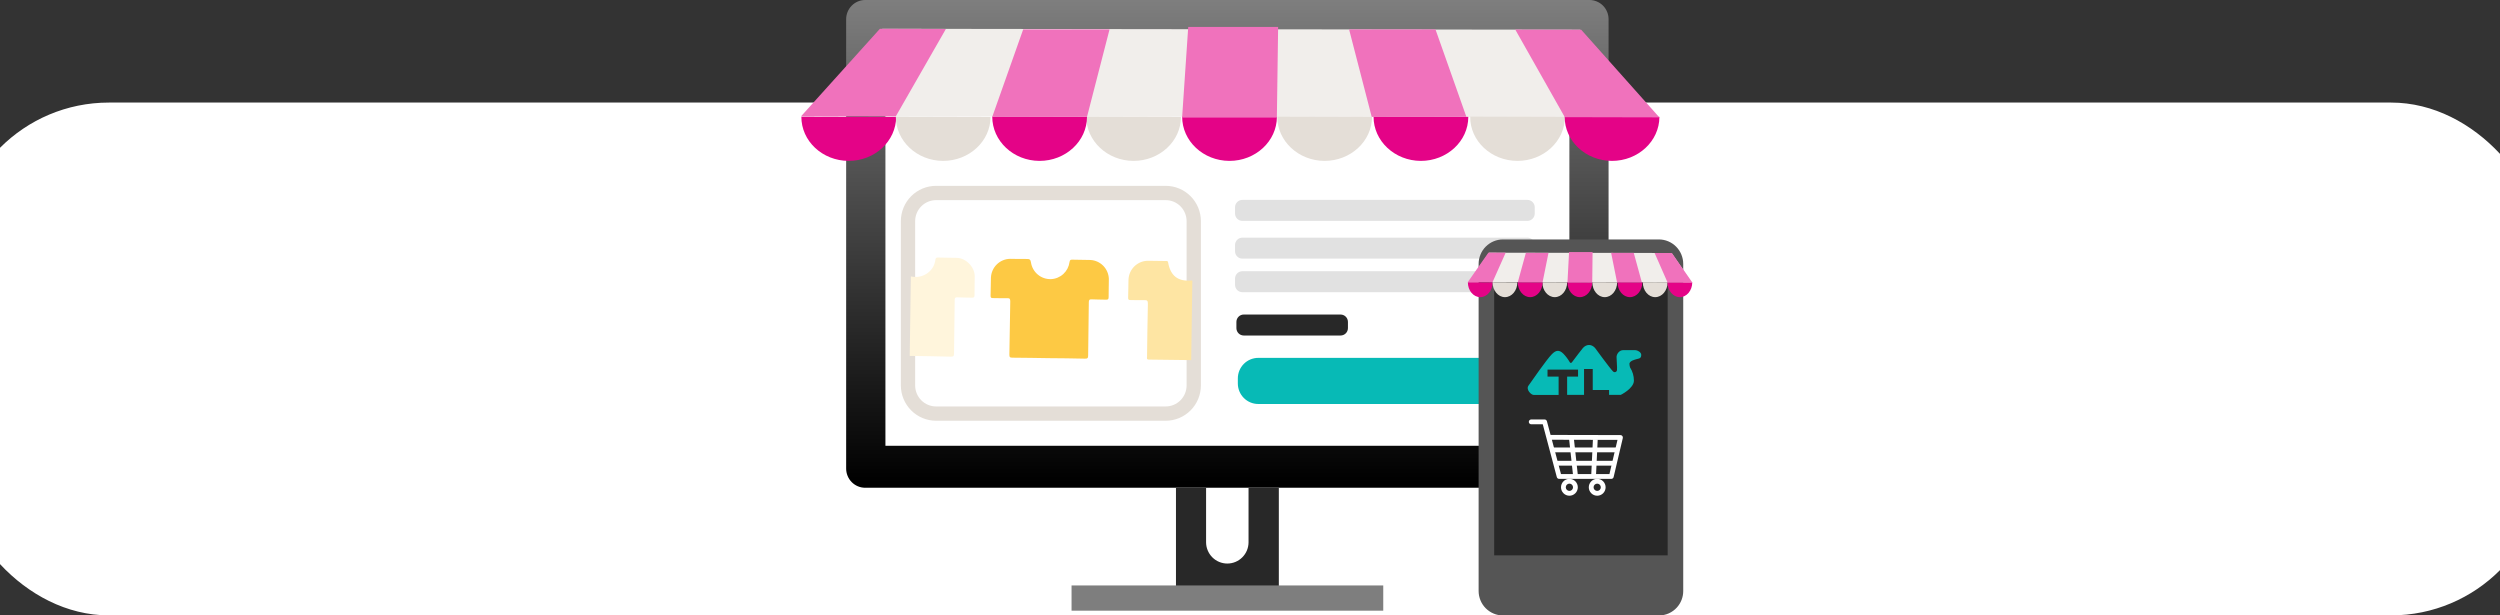 <svg width="390" height="96" viewBox="0 0 390 96" fill="none" xmlns="http://www.w3.org/2000/svg">
<rect x="0" y="0" width="390" height="96" fill="#333333" stroke="none"/>
<rect x="-7" y="16" width="404" height="80" rx="24" fill="white"/>
<g clip-path="url(#clip0_3799_13601)">
<path d="M206.769 89.963C206.772 90.093 206.736 90.221 206.666 90.331C206.594 90.441 206.492 90.527 206.372 90.579C206.253 90.632 206.12 90.647 205.992 90.623C205.864 90.598 205.746 90.537 205.653 90.446C205.56 90.354 205.496 90.236 205.471 90.107C205.444 89.979 205.456 89.846 205.506 89.725C205.557 89.604 205.642 89.501 205.75 89.427C205.86 89.356 205.987 89.318 206.117 89.318C206.288 89.318 206.452 89.386 206.573 89.507C206.696 89.627 206.766 89.791 206.769 89.963Z" fill="white" fill-opacity="0.3"/>
<path d="M147.182 39.637L143.76 47.353L138.299 59.636L137.041 62.477C136.946 62.684 137.256 62.87 137.348 62.66L140.77 54.982L146.228 42.699L147.494 39.858C147.583 39.651 147.279 39.462 147.182 39.675V39.637Z" fill="#FAFAFA"/>
<path d="M247.98 0H134.96C134.568 0.002 134.181 0.082 133.819 0.235C133.459 0.388 133.132 0.611 132.858 0.893C132.584 1.172 132.367 1.503 132.22 1.867C132.073 2.231 131.998 2.62 132 3.013V73.084C131.998 73.476 132.073 73.864 132.22 74.227C132.367 74.591 132.584 74.922 132.858 75.202C133.133 75.481 133.459 75.704 133.819 75.857C134.181 76.009 134.568 76.089 134.96 76.091H247.971C248.762 76.086 249.517 75.766 250.073 75.202C250.628 74.638 250.939 73.876 250.937 73.084V3.013C250.94 2.619 250.865 2.229 250.717 1.864C250.57 1.5 250.352 1.168 250.076 0.89C249.801 0.609 249.473 0.387 249.112 0.235C248.753 0.083 248.369 0.003 247.98 0Z" fill="url(#paint0_linear_3799_13601)"/>
<path d="M244.824 5.983H138.127V69.541H244.824V5.983Z" fill="white"/>
<path d="M194.773 76.111C194.778 76.201 194.778 76.293 194.773 76.383V84.591C194.773 85.027 194.687 85.459 194.521 85.862C194.355 86.265 194.111 86.631 193.803 86.938C193.496 87.248 193.131 87.493 192.729 87.66C192.328 87.827 191.897 87.913 191.462 87.913C191.027 87.913 190.596 87.827 190.194 87.66C189.792 87.493 189.426 87.248 189.119 86.938C188.812 86.63 188.568 86.264 188.402 85.862C188.235 85.459 188.149 85.027 188.149 84.591V76.383C188.144 76.293 188.144 76.201 188.149 76.111H183.451V92.031H199.498V76.111H194.773Z" fill="#282828"/>
<path d="M215.788 91.33H167.162V95.266H215.788V91.33Z" fill="#7E7E7E"/>
<path d="M258.676 18.312L125.365 18.102L137.645 4.49L246.499 4.635L258.676 18.312Z" fill="#F1EEEB"/>
<path d="M132.384 25.1C136.457 25.1 139.784 22.038 139.798 18.23L125.014 18.189C124.989 21.994 128.286 25.084 132.384 25.1Z" fill="#E40387"/>
<path d="M147.118 25.1C151.192 25.1 154.518 22.038 154.527 18.23L139.748 18.189C139.74 21.994 143.037 25.084 147.118 25.1Z" fill="#E4DED7"/>
<path d="M176.825 25.1C180.899 25.1 184.225 22.038 184.236 18.23L169.455 18.189C169.45 21.994 172.744 25.084 176.825 25.1Z" fill="#E4DED7"/>
<path d="M191.788 25.1C195.862 25.1 199.183 22.038 199.197 18.23L184.418 18.189C184.402 21.994 187.704 25.084 191.788 25.1Z" fill="#E40387"/>
<path d="M236.718 25.1C240.792 25.1 244.118 22.038 244.126 18.23L229.348 18.189C229.318 21.994 232.618 25.084 236.718 25.1Z" fill="#E4DED7"/>
<path d="M206.624 25.1C210.698 25.1 214.024 22.038 214.038 18.23L199.254 18.189C199.243 21.994 202.548 25.084 206.624 25.1Z" fill="#E4DED7"/>
<path d="M251.461 25.1C255.534 25.1 258.858 22.038 258.869 18.23L244.088 18.189C244.064 21.994 247.366 25.084 251.461 25.1Z" fill="#E40387"/>
<path d="M221.648 25.1C225.721 25.1 229.048 22.038 229.056 18.23L214.277 18.189C214.258 21.994 217.574 25.084 221.648 25.1Z" fill="#E40387"/>
<path d="M125 18.102L137.267 4.49L147.559 4.52L139.749 18.145L125 18.102Z" fill="#F072BC"/>
<path d="M199.388 4.203H185.364L184.408 18.347H199.192L199.388 4.203Z" fill="#F072BC"/>
<path d="M162.161 25.1C166.235 25.1 169.561 22.038 169.572 18.23L154.791 18.189C154.786 21.994 158.08 25.084 162.161 25.1Z" fill="#E40387"/>
<path d="M173.089 4.583H159.617L154.791 18.23H169.572L173.089 4.583Z" fill="#F072BC"/>
<path d="M210.457 4.583H223.935L228.758 18.23H213.987L210.457 4.583Z" fill="#F072BC"/>
<path d="M258.859 18.312L246.669 4.64L236.379 4.61L244.108 18.279L258.859 18.312Z" fill="#F072BC"/>
<path d="M181.84 30.106H146.032C145.457 30.105 144.887 30.218 144.356 30.439C143.824 30.659 143.342 30.983 142.935 31.39C142.528 31.799 142.204 32.283 141.984 32.817C141.763 33.35 141.649 33.922 141.648 34.5V60.124C141.65 61.291 142.112 62.41 142.934 63.235C143.756 64.059 144.87 64.522 146.032 64.521H181.84C182.415 64.522 182.985 64.409 183.517 64.188C184.048 63.968 184.532 63.644 184.939 63.236C185.346 62.827 185.669 62.342 185.89 61.809C186.111 61.275 186.225 60.702 186.226 60.124V34.5C186.223 33.333 185.76 32.214 184.938 31.39C184.116 30.566 183.001 30.104 181.84 30.106Z" stroke="#E4DED7" stroke-width="2.23" stroke-miterlimit="10"/>
<path d="M238.27 31.184H193.813C193.662 31.183 193.513 31.213 193.373 31.271C193.234 31.328 193.107 31.413 193.001 31.52C192.894 31.627 192.809 31.754 192.752 31.894C192.694 32.034 192.664 32.184 192.664 32.336V33.305C192.664 33.611 192.785 33.904 193 34.121C193.216 34.337 193.508 34.459 193.813 34.459H238.27C238.575 34.459 238.867 34.337 239.083 34.121C239.298 33.904 239.419 33.611 239.419 33.305V32.336C239.419 32.184 239.389 32.034 239.332 31.894C239.274 31.754 239.189 31.627 239.083 31.52C238.976 31.413 238.849 31.328 238.71 31.271C238.571 31.213 238.421 31.183 238.27 31.184Z" fill="#E1E1E1"/>
<path d="M238.27 37.074H193.813C193.662 37.074 193.513 37.103 193.373 37.161C193.234 37.219 193.107 37.303 193.001 37.41C192.894 37.517 192.809 37.645 192.752 37.784C192.694 37.924 192.664 38.074 192.664 38.226V39.195C192.664 39.346 192.694 39.496 192.752 39.636C192.809 39.776 192.894 39.903 193.001 40.01C193.107 40.117 193.234 40.202 193.373 40.26C193.513 40.318 193.662 40.347 193.813 40.347H238.27C238.421 40.347 238.571 40.318 238.71 40.26C238.849 40.202 238.976 40.117 239.083 40.01C239.189 39.903 239.274 39.776 239.332 39.636C239.389 39.496 239.419 39.346 239.419 39.195V38.226C239.419 38.074 239.389 37.924 239.332 37.784C239.274 37.645 239.189 37.517 239.083 37.41C238.976 37.303 238.849 37.219 238.71 37.161C238.571 37.103 238.421 37.074 238.27 37.074Z" fill="#E1E1E1"/>
<path d="M238.27 42.309H193.813C193.662 42.309 193.513 42.338 193.373 42.396C193.234 42.454 193.107 42.539 193.001 42.646C192.894 42.753 192.809 42.88 192.752 43.02C192.694 43.16 192.664 43.309 192.664 43.461V44.43C192.664 44.581 192.694 44.731 192.752 44.871C192.809 45.011 192.894 45.138 193.001 45.245C193.107 45.352 193.234 45.437 193.373 45.495C193.513 45.553 193.662 45.582 193.813 45.582H238.27C238.421 45.582 238.571 45.553 238.71 45.495C238.849 45.437 238.976 45.352 239.083 45.245C239.189 45.138 239.274 45.011 239.332 44.871C239.389 44.731 239.419 44.581 239.419 44.43V43.461C239.419 43.309 239.389 43.16 239.332 43.02C239.274 42.88 239.189 42.753 239.083 42.646C238.976 42.539 238.849 42.454 238.71 42.396C238.571 42.338 238.421 42.309 238.27 42.309Z" fill="#E1E1E1"/>
<path d="M209.129 49.067H194.028C193.723 49.067 193.432 49.188 193.216 49.404C193.001 49.62 192.88 49.913 192.879 50.219V51.188C192.88 51.494 193.001 51.787 193.216 52.003C193.432 52.218 193.723 52.34 194.028 52.34H209.129C209.433 52.34 209.725 52.218 209.941 52.003C210.156 51.787 210.277 51.494 210.278 51.188V50.219C210.277 49.913 210.156 49.62 209.941 49.404C209.725 49.188 209.433 49.067 209.129 49.067Z" fill="#282828"/>
<path d="M234.705 55.828H196.292C195.874 55.828 195.459 55.91 195.072 56.071C194.685 56.232 194.334 56.467 194.037 56.765C193.741 57.062 193.506 57.415 193.345 57.804C193.185 58.192 193.102 58.609 193.102 59.03V59.821C193.102 60.242 193.185 60.659 193.345 61.047C193.506 61.436 193.741 61.789 194.037 62.086C194.334 62.384 194.685 62.619 195.072 62.78C195.459 62.941 195.874 63.023 196.292 63.023H234.705C235.124 63.023 235.539 62.941 235.926 62.78C236.312 62.619 236.664 62.384 236.96 62.086C237.257 61.789 237.492 61.436 237.652 61.047C237.813 60.659 237.896 60.242 237.896 59.821V59.03C237.896 58.609 237.813 58.192 237.652 57.804C237.492 57.415 237.257 57.062 236.96 56.765C236.664 56.467 236.312 56.232 235.926 56.071C235.539 55.91 235.124 55.828 234.705 55.828Z" fill="#07BAB6"/>
<path d="M142.098 43.117C142.556 43.228 143.033 43.235 143.494 43.138C143.955 43.04 144.388 42.84 144.762 42.552C145.082 42.31 145.35 42.006 145.549 41.657C145.748 41.307 145.874 40.921 145.919 40.521C145.957 40.232 146.071 40.166 146.345 40.175C147.317 40.208 148.292 40.199 149.267 40.224C150.704 40.262 152.064 41.67 152.059 43.117C152.059 44.097 152.018 45.074 152.026 46.054C152.026 46.39 151.904 46.447 151.611 46.436C150.861 46.406 150.109 46.436 149.36 46.384C149.017 46.365 148.936 46.474 148.933 46.807C148.906 49.583 148.852 52.359 148.83 55.138C148.83 55.525 148.749 55.651 148.333 55.64C146.196 55.58 144.056 55.555 141.916 55.52C141.976 51.387 142.036 47.253 142.098 43.117Z" fill="#FFF5DC"/>
<path d="M185.828 56.178C183.626 56.148 181.426 56.112 179.224 56.096C178.833 56.096 178.936 55.847 178.938 55.645C178.976 52.888 179.006 50.129 179.069 47.37C179.069 46.927 178.963 46.805 178.526 46.824C177.809 46.851 177.089 46.802 176.369 46.807C176.098 46.807 175.976 46.764 175.989 46.441C176.027 45.514 176.014 44.583 176.044 43.652C176.067 42.858 176.397 42.104 176.964 41.549C177.53 40.995 178.289 40.683 179.08 40.68C180.022 40.68 180.964 40.704 181.907 40.718C182.061 40.718 182.178 40.696 182.227 40.942C182.591 43.035 183.775 43.944 185.861 43.756C185.909 43.757 185.957 43.763 186.005 43.772C185.947 47.906 185.888 52.041 185.828 56.178Z" fill="#FEE5A3"/>
<path d="M163.587 55.872C161.702 55.844 159.817 55.806 157.933 55.798C157.563 55.798 157.455 55.703 157.463 55.318C157.52 52.558 157.544 49.796 157.601 47.036C157.601 46.652 157.539 46.491 157.121 46.518C156.387 46.545 155.652 46.496 154.918 46.502C154.647 46.502 154.519 46.458 154.53 46.136C154.568 45.189 154.552 44.242 154.587 43.294C154.623 42.518 154.951 41.784 155.506 41.242C156.061 40.7 156.801 40.39 157.574 40.377C158.451 40.377 159.331 40.423 160.208 40.399C160.629 40.385 160.77 40.527 160.83 40.931C160.941 41.675 161.32 42.352 161.895 42.834C162.471 43.316 163.202 43.568 163.95 43.543C164.668 43.514 165.352 43.23 165.881 42.743C166.411 42.257 166.752 41.597 166.845 40.882C166.897 40.565 166.997 40.497 167.288 40.508C168.228 40.538 169.17 40.535 170.112 40.557C170.866 40.599 171.577 40.922 172.107 41.463C172.637 42.003 172.948 42.722 172.98 43.48C172.98 44.427 172.942 45.374 172.947 46.321C172.947 46.649 172.874 46.769 172.524 46.75C171.793 46.712 171.055 46.75 170.321 46.698C169.925 46.673 169.857 46.821 169.854 47.178C169.827 49.941 169.77 52.7 169.751 55.462C169.751 55.869 169.634 55.962 169.241 55.951C167.353 55.902 165.469 55.885 163.587 55.872Z" fill="#FDC944"/>
<path d="M230.664 41.174V92.19C230.664 93.201 231.063 94.171 231.773 94.887C232.483 95.603 233.446 96.007 234.452 96.011H258.793C259.319 96.012 259.84 95.902 260.322 95.688C260.803 95.475 261.235 95.163 261.59 94.772C262.23 94.07 262.584 93.153 262.584 92.201V41.174C262.584 40.16 262.183 39.188 261.47 38.472C260.757 37.755 259.79 37.352 258.782 37.352H234.444C233.44 37.358 232.478 37.763 231.77 38.479C231.062 39.195 230.664 40.164 230.664 41.174Z" fill="#555555"/>
<path d="M233.092 86.635H260.156V39.921H233.092V86.635Z" fill="#282828"/>
<path d="M251.369 74.705H243.222C243.141 74.705 243.062 74.678 242.997 74.629C242.932 74.58 242.885 74.511 242.864 74.432L240.672 66.186H238.869C238.82 66.187 238.771 66.177 238.726 66.159C238.68 66.14 238.639 66.113 238.604 66.078C238.569 66.043 238.542 66.002 238.523 65.956C238.504 65.911 238.494 65.862 238.494 65.812C238.494 65.763 238.504 65.714 238.523 65.668C238.541 65.623 238.569 65.581 238.604 65.546C238.639 65.511 238.68 65.483 238.726 65.465C238.771 65.445 238.82 65.436 238.869 65.436H240.957C241.039 65.435 241.119 65.462 241.184 65.511C241.249 65.56 241.296 65.63 241.318 65.709L241.889 67.849L252.795 67.873C252.851 67.874 252.907 67.887 252.958 67.912C253.009 67.937 253.053 67.973 253.088 68.018C253.122 68.062 253.147 68.113 253.159 68.168C253.171 68.223 253.171 68.28 253.159 68.334L251.727 74.416C251.709 74.497 251.663 74.57 251.598 74.623C251.533 74.675 251.452 74.704 251.369 74.705ZM243.515 73.954H251.073L252.328 68.624L242.092 68.599L243.515 73.954Z" fill="white"/>
<path d="M244.827 77.333C244.48 77.333 244.146 77.194 243.901 76.946C243.655 76.699 243.516 76.364 243.516 76.015C243.516 75.666 243.655 75.331 243.901 75.084C244.146 74.837 244.48 74.697 244.827 74.697C245.175 74.697 245.508 74.837 245.754 75.084C246 75.331 246.138 75.666 246.139 76.015C246.138 76.364 246 76.699 245.754 76.946C245.508 77.194 245.175 77.333 244.827 77.333ZM244.827 75.447C244.677 75.447 244.534 75.507 244.428 75.614C244.322 75.72 244.262 75.864 244.262 76.015C244.262 76.166 244.322 76.31 244.428 76.416C244.534 76.523 244.677 76.583 244.827 76.583C244.977 76.583 245.121 76.523 245.227 76.416C245.333 76.31 245.392 76.166 245.392 76.015C245.392 75.94 245.377 75.867 245.349 75.798C245.321 75.729 245.279 75.666 245.227 75.614C245.174 75.561 245.112 75.519 245.043 75.49C244.975 75.462 244.901 75.447 244.827 75.447Z" fill="white"/>
<path d="M249.163 77.333C248.816 77.333 248.482 77.194 248.236 76.946C247.991 76.699 247.852 76.364 247.852 76.015C247.852 75.666 247.991 75.331 248.236 75.084C248.482 74.837 248.816 74.697 249.163 74.697C249.511 74.697 249.845 74.836 250.091 75.083C250.337 75.33 250.475 75.665 250.475 76.015C250.475 76.365 250.337 76.7 250.091 76.947C249.845 77.194 249.511 77.333 249.163 77.333ZM249.163 75.447C249.013 75.447 248.87 75.507 248.764 75.614C248.658 75.72 248.598 75.864 248.598 76.015C248.598 76.166 248.658 76.31 248.764 76.416C248.87 76.523 249.013 76.583 249.163 76.583C249.313 76.583 249.457 76.523 249.563 76.416C249.669 76.31 249.728 76.166 249.728 76.015C249.728 75.94 249.713 75.867 249.685 75.798C249.657 75.729 249.615 75.666 249.563 75.614C249.51 75.561 249.448 75.519 249.379 75.49C249.311 75.462 249.237 75.447 249.163 75.447Z" fill="white"/>
<path d="M245.502 68.229L244.76 68.311L245.423 74.394L246.165 74.312L245.502 68.229Z" fill="white"/>
<path d="M248.497 68.51L248.23 74.156L248.976 74.192L249.243 68.546L248.497 68.51Z" fill="white"/>
<path d="M252.242 69.808H242.184V70.559H252.242V69.808Z" fill="white"/>
<path d="M251.861 71.888H242.75V72.639H251.861V71.888Z" fill="white"/>
<path d="M263.954 44.072L229.082 44.001L232.295 39.419L260.768 39.468L263.954 44.072Z" fill="#F1EEEB"/>
<path d="M230.916 46.357C231.984 46.357 232.85 45.328 232.855 44.045L228.988 44.031C228.98 45.312 229.844 46.351 230.916 46.357Z" fill="#E40387"/>
<path d="M234.768 46.357C235.835 46.357 236.704 45.328 236.707 44.045L232.84 44.031C232.837 45.312 233.701 46.351 234.768 46.357Z" fill="#E4DED7"/>
<path d="M242.54 46.357C243.604 46.357 244.473 45.328 244.476 44.045L240.611 44.031C240.598 45.312 241.47 46.351 242.54 46.357Z" fill="#E4DED7"/>
<path d="M246.454 46.357C247.521 46.357 248.387 45.328 248.39 44.045L244.525 44.031C244.52 45.312 245.386 46.351 246.454 46.357Z" fill="#E40387"/>
<path d="M258.207 46.357C259.275 46.357 260.144 45.328 260.146 44.045L256.279 44.031C256.271 45.312 257.135 46.351 258.207 46.357Z" fill="#E4DED7"/>
<path d="M250.334 46.357C251.402 46.357 252.271 45.328 252.273 44.045L248.406 44.031C248.404 45.312 249.267 46.351 250.334 46.357Z" fill="#E4DED7"/>
<path d="M262.053 46.357C263.12 46.357 263.989 45.328 263.992 44.045L260.125 44.031C260.13 45.312 260.994 46.351 262.053 46.357Z" fill="#E40387"/>
<path d="M254.264 46.357C255.331 46.357 256.2 45.328 256.203 44.045L252.336 44.031C252.333 45.312 253.199 46.351 254.264 46.357Z" fill="#E40387"/>
<path d="M228.98 44.001L232.19 39.419H234.884L232.839 44.004L228.98 44.001Z" fill="#F072BC"/>
<path d="M248.442 39.323H244.773L244.523 44.083H248.39L248.442 39.323Z" fill="#F072BC"/>
<path d="M238.7 46.357C239.767 46.357 240.636 45.328 240.639 44.045L236.771 44.031C236.774 45.312 237.638 46.351 238.7 46.357Z" fill="#E40387"/>
<path d="M241.565 39.449H238.034L236.771 44.045H240.639L241.565 39.449Z" fill="#F072BC"/>
<path d="M251.336 39.449H254.866L256.126 44.045H252.262L251.336 39.449Z" fill="#F072BC"/>
<path d="M264.001 44.072L260.81 39.471H258.119L260.142 44.072H264.001Z" fill="#F072BC"/>
<path d="M255.263 54.644C255.202 54.63 255.14 54.622 255.078 54.622H253.232C252.989 54.621 252.755 54.713 252.577 54.878C252.349 55.074 252.206 55.353 252.181 55.653C252.181 56.311 252.297 57.25 252.251 57.719C252.247 57.788 252.223 57.855 252.182 57.91C252.142 57.966 252.086 58.008 252.022 58.033C251.958 58.058 251.888 58.063 251.821 58.05C251.754 58.035 251.692 58.002 251.643 57.954C251.246 57.602 248.819 54.27 248.819 54.27C248.21 53.612 247.461 53.724 246.95 54.27C246.904 54.316 245.641 55.934 245.199 56.546C245.178 56.565 245.154 56.581 245.128 56.592C245.1 56.608 245.068 56.616 245.036 56.617C245.014 56.604 244.99 56.595 244.965 56.592C244.935 56.577 244.91 56.552 244.895 56.521C244.615 56.037 244.278 55.588 243.892 55.184C243.214 54.504 242.7 54.638 242.092 55.255C241.253 56.101 238.893 59.526 238.426 60.184C238.029 60.771 238.847 61.614 239.268 61.614H243.143V58.751H241.413V57.66H246.176V58.751H244.474V61.603H247.111V57.567H248.468V60.842H251.013V61.603H252.835C252.835 61.603 254.891 60.596 254.891 59.376C254.891 58.643 254.68 57.925 254.283 57.31C254.226 57.119 254.195 56.922 254.19 56.723C254.282 56.276 255.005 56.112 255.333 56.019C255.662 55.926 256.034 55.948 256.034 55.361C256.023 54.927 255.486 54.693 255.263 54.644Z" fill="#07BAB6"/>
</g>
<defs>
<linearGradient id="paint0_linear_3799_13601" x1="191.478" y1="76.091" x2="191.478" y2="0" gradientUnits="userSpaceOnUse">
<stop offset="0.01"/>
<stop offset="1" stop-color="#7E7E7E"/>
</linearGradient>
<clipPath id="clip0_3799_13601">
<rect width="139" height="96" fill="white" transform="translate(125)"/>
</clipPath>
</defs>
</svg>
